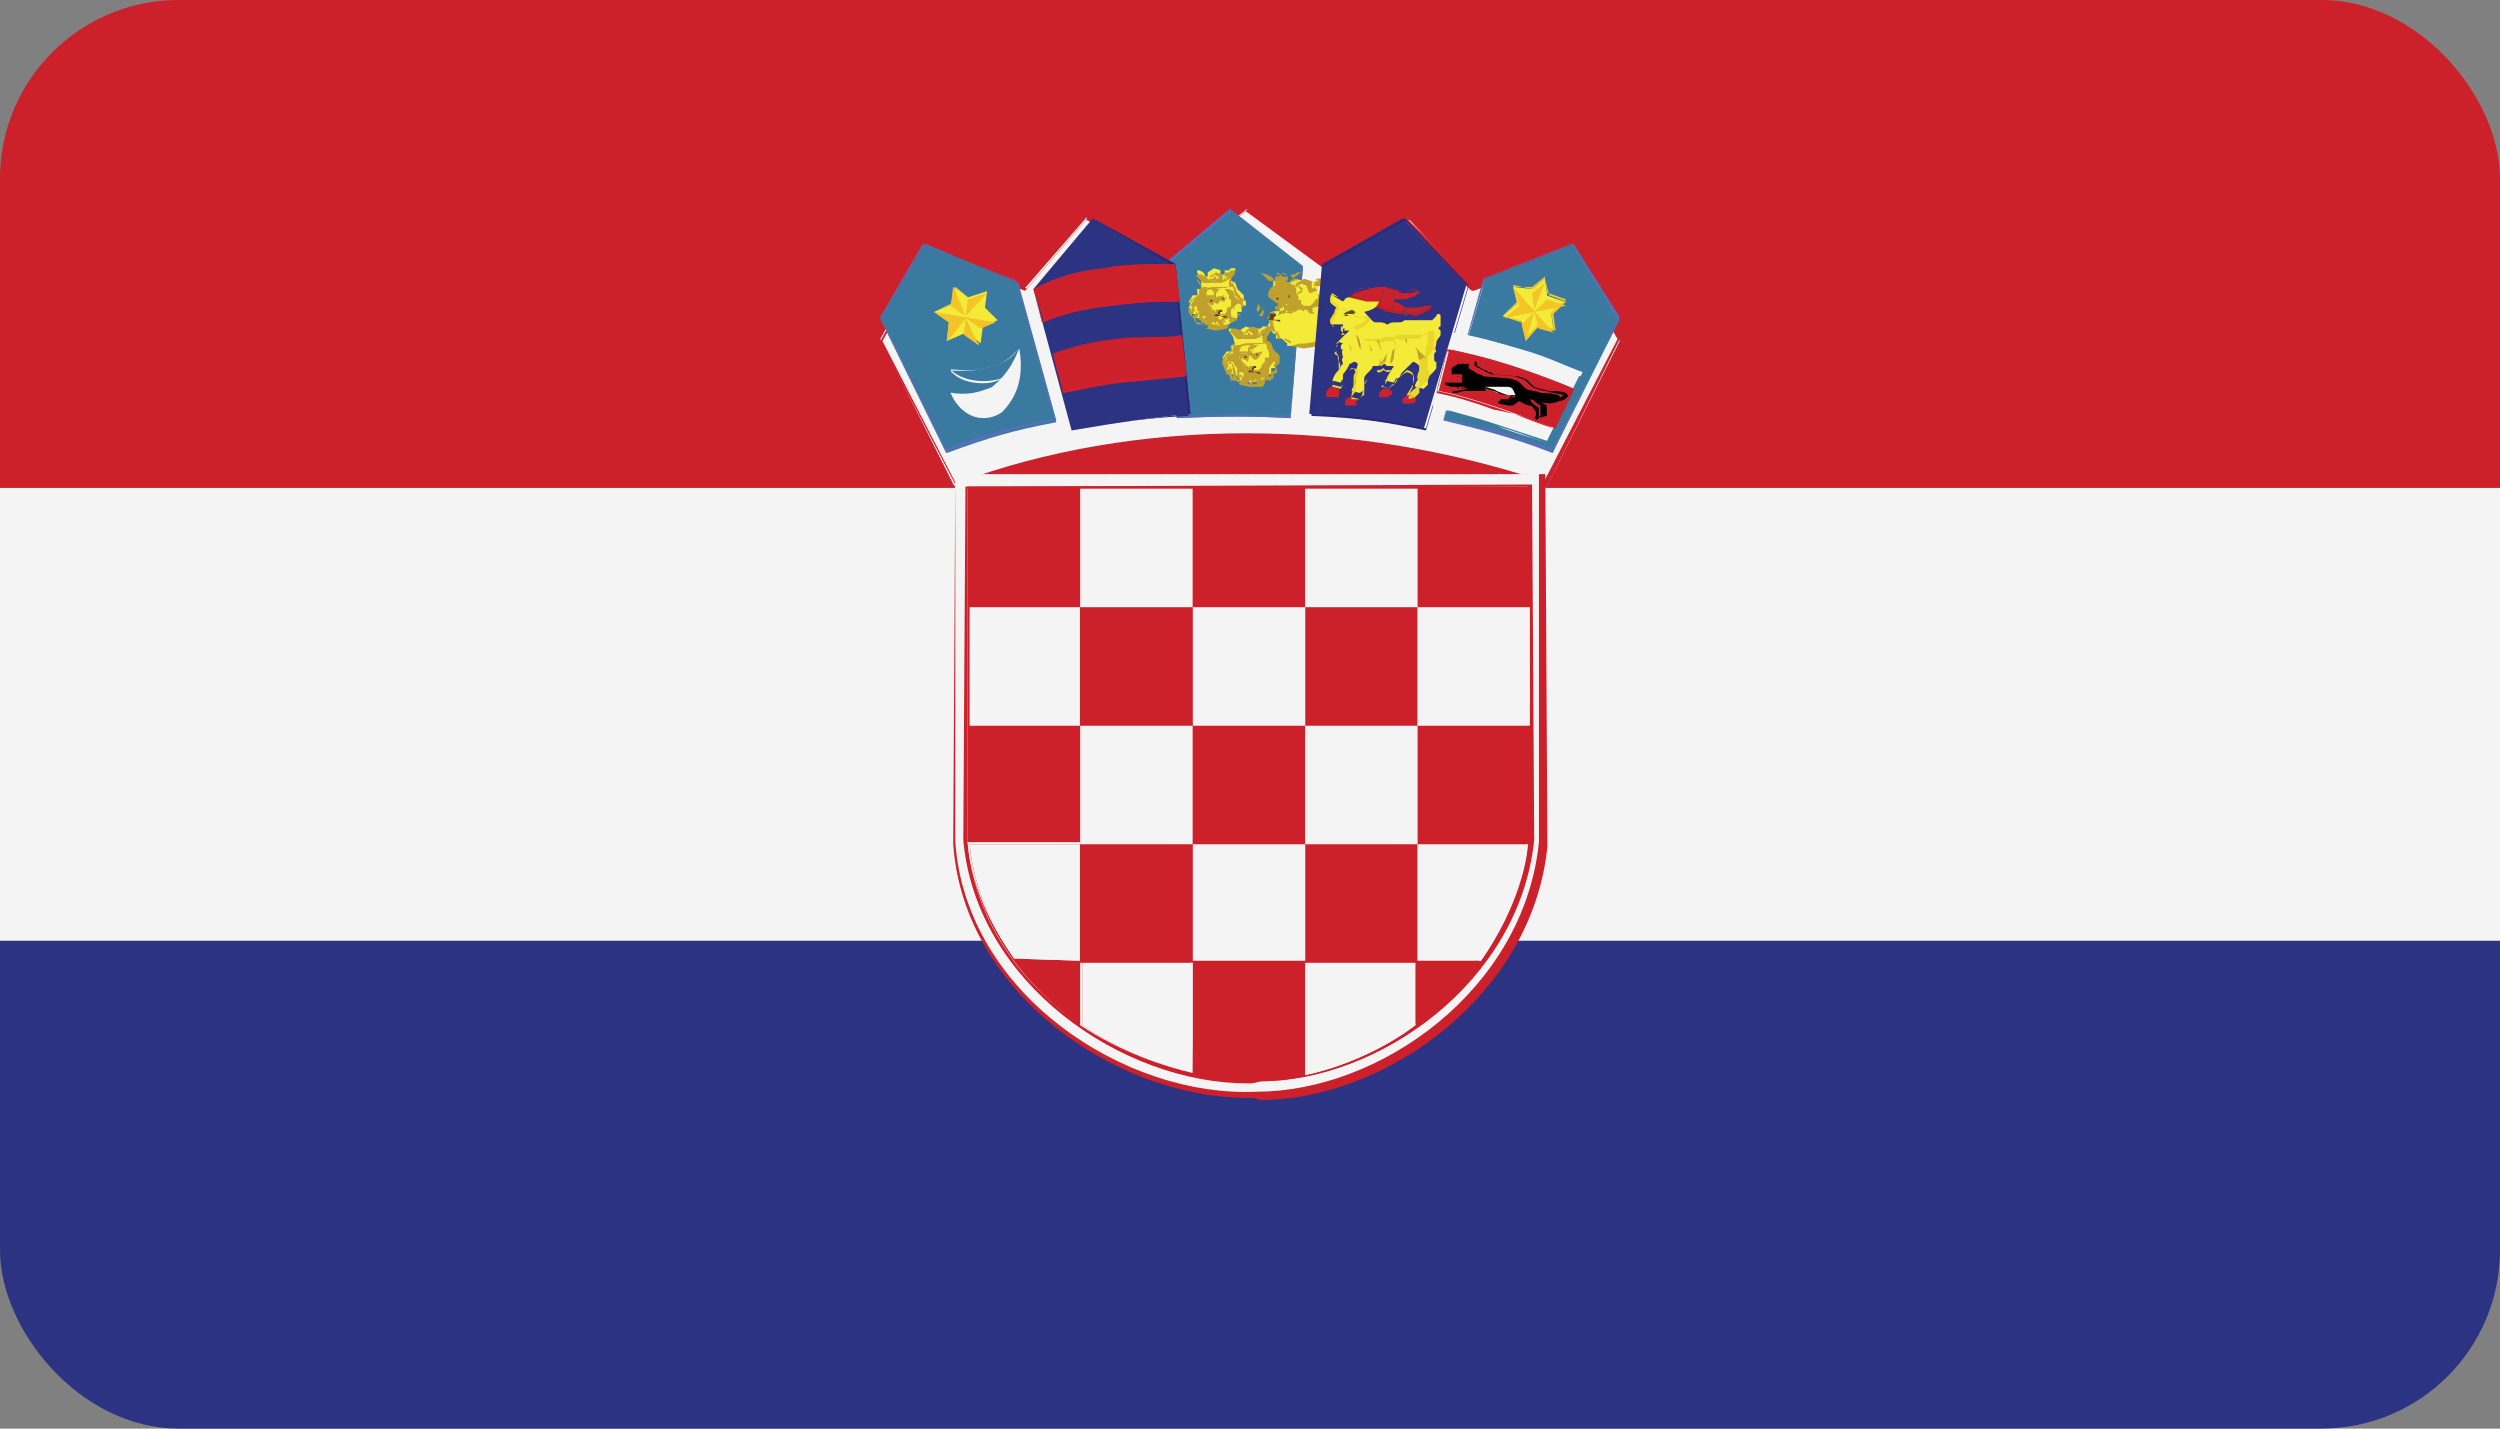 <svg width="56" height="32" viewBox="0 0 56 32" fill="none" xmlns="http://www.w3.org/2000/svg">
<rect x="0" y="0" width="56" height="32" fill="#808080" stroke="none"/>
<g clip-path="url(#clip0_270_25283)">
<path fill-rule="evenodd" clip-rule="evenodd" d="M0 21.854H56V10.927H0V21.854Z" fill="#F4F4F4"/>
<path fill-rule="evenodd" clip-rule="evenodd" d="M0 32H56V21.073H0V32Z" fill="#2C3382"/>
<path fill-rule="evenodd" clip-rule="evenodd" d="M0 10.927H56V0H0V10.927Z" fill="#CC202B"/>
<path fill-rule="evenodd" clip-rule="evenodd" d="M21.37 10.879C23.41 10.164 25.693 9.783 27.928 9.783C30.162 9.783 32.396 10.117 34.631 10.927L36.282 7.638L35.116 5.636L33.028 6.494L31.571 4.921L29.676 6.018L27.928 4.683L26.276 5.97L24.333 4.874L22.925 6.494L20.836 5.589L19.719 7.591L21.37 10.879Z" fill="#F4F4F4"/>
<path fill-rule="evenodd" clip-rule="evenodd" d="M20.833 5.716L19.767 7.641L21.414 10.833C23.399 10.082 25.676 9.706 27.904 9.706C30.228 9.706 32.456 10.082 34.587 10.786L36.234 7.594L35.071 5.669C33.037 6.514 33.037 6.514 32.989 6.514C32.94 6.514 32.94 6.514 31.488 4.965L29.695 6.045L27.904 4.73L26.305 5.998L24.32 4.918L22.964 6.514L20.833 5.716ZM34.636 10.927C32.505 10.176 30.277 9.8 27.952 9.8C25.676 9.8 23.448 10.176 21.414 10.88L19.719 7.641L20.833 5.622L23.012 6.467L24.368 4.871L26.354 5.951L27.952 4.683L29.744 5.998L31.536 4.918C32.166 5.528 32.989 6.42 33.037 6.467C33.037 6.42 34.539 5.857 35.071 5.622L36.282 7.594L34.636 10.927Z" fill="#CC202B"/>
<path fill-rule="evenodd" clip-rule="evenodd" d="M32.336 9.412L33.275 6.244L35.247 5.463L36.28 7.162L34.777 10.146C33.932 9.779 33.463 9.641 32.336 9.412Z" fill="#3A7AA1"/>
<path fill-rule="evenodd" clip-rule="evenodd" d="M35.247 5.463L33.275 6.236L32.336 9.373C33.463 9.601 33.932 9.737 34.777 10.055L36.28 7.1L35.247 5.463ZM34.777 10.146C33.932 9.828 33.463 9.692 32.336 9.419L33.228 6.236L35.2 5.463L36.233 7.146L34.777 10.146Z" fill="#5471B7"/>
<path fill-rule="evenodd" clip-rule="evenodd" d="M26.356 9.366L26.031 5.96L27.562 4.683L29.186 5.96L28.908 9.366C28.073 9.319 27.423 9.319 26.356 9.366Z" fill="#3A7AA1"/>
<path fill-rule="evenodd" clip-rule="evenodd" d="M27.586 4.73L26.077 5.994L26.397 9.366C27.403 9.319 28.043 9.319 28.912 9.366L29.186 5.994L27.586 4.73ZM28.912 9.319C28.043 9.272 27.403 9.272 26.351 9.319L26.031 5.947L27.54 4.683L29.14 5.947L28.912 9.319Z" fill="#5471B7"/>
<path fill-rule="evenodd" clip-rule="evenodd" d="M21.21 10.146L19.719 7.116L20.729 5.463L22.797 6.336L23.662 9.458C22.701 9.641 22.22 9.779 21.21 10.146Z" fill="#3A7AA1"/>
<path fill-rule="evenodd" clip-rule="evenodd" d="M20.669 5.463L19.719 7.1L21.192 10.055C22.142 9.692 22.665 9.555 23.615 9.373L22.76 6.282L20.669 5.463ZM21.192 10.146L19.719 7.146L20.716 5.463L22.807 6.327L23.662 9.419C22.665 9.601 22.142 9.783 21.192 10.146Z" fill="#5471B7"/>
<path fill-rule="evenodd" clip-rule="evenodd" d="M21.289 8.796C21.675 8.858 21.907 8.796 22.216 8.672C22.603 8.362 22.719 8.053 22.834 7.805C22.912 8.3 22.873 8.796 22.448 9.23C22.1 9.478 21.559 9.416 21.289 8.796Z" fill="#F4F4F4"/>
<path fill-rule="evenodd" clip-rule="evenodd" d="M22.016 8.585C21.71 8.585 21.442 8.492 21.289 8.304C21.404 8.304 21.519 8.304 21.595 8.304C21.825 8.304 22.016 8.273 22.245 8.211C22.59 8.086 22.704 7.93 22.819 7.805C22.704 7.961 22.59 8.086 22.245 8.211C21.939 8.304 21.672 8.304 21.289 8.273C21.519 8.523 22.054 8.616 22.475 8.46C22.819 8.304 22.896 8.117 22.858 7.93C22.896 8.117 22.819 8.304 22.475 8.46C22.322 8.554 22.169 8.585 22.016 8.585Z" fill="#F4F4F4"/>
<path fill-rule="evenodd" clip-rule="evenodd" d="M28.769 6.802H28.643V6.969H28.517L28.391 7.136L28.454 7.192L28.391 7.303L28.454 7.359L28.517 7.471H28.58V7.582H28.706L28.832 7.694V7.749H29.022L29.148 7.805L29.526 7.749L29.59 7.694V7.582H29.779V7.415H29.905V7.248H29.968V7.136L29.905 7.08V6.969L29.716 6.802L29.653 6.634L29.526 6.579V6.467L29.653 6.3V6.244H29.526L29.463 6.3H29.337V6.356V6.411H29.211V6.3L29.022 6.244L28.832 6.356V6.467H28.769L28.706 6.356L28.58 6.3H28.517V6.411L28.643 6.579L28.769 6.802Z" fill="#F4EB38"/>
<path fill-rule="evenodd" clip-rule="evenodd" d="M29.092 7.697H29.209L29.559 7.644V7.59V7.536L29.793 7.482V7.375H29.91L29.851 7.213H29.968L29.851 7.105V6.998L29.734 6.89L29.676 6.675C29.559 6.675 29.559 6.675 29.559 6.621V6.513L29.676 6.352H29.617L29.559 6.406H29.442C29.501 6.513 29.501 6.513 29.501 6.513L29.325 6.567L29.267 6.406L29.15 6.352C29.15 6.352 29.033 6.406 29.033 6.459V6.567H28.916L28.8 6.459L28.683 6.406L28.624 6.459L28.741 6.621V6.729L28.624 6.782V6.944L28.449 6.998L28.391 7.159C28.449 7.213 28.449 7.213 28.449 7.267C28.449 7.267 28.449 7.267 28.449 7.321L28.508 7.428H28.566L28.624 7.59H28.741L28.916 7.697V7.751L29.092 7.697ZM29.209 7.805L28.916 7.751V7.644L28.8 7.59H28.683L28.624 7.428H28.566L28.508 7.213L28.566 7.159H28.508L28.566 6.944L28.741 6.89L28.683 6.729L28.8 6.675V6.621L28.683 6.459V6.352V6.298H28.8L28.916 6.352L29.033 6.459V6.352C29.033 6.352 29.033 6.352 29.209 6.244L29.384 6.298V6.459H29.442V6.406C29.442 6.298 29.442 6.298 29.559 6.298L29.617 6.244H29.734V6.352L29.617 6.513V6.621H29.676L29.734 6.836L29.851 6.944L29.968 7.213L29.851 7.267L29.91 7.375L29.793 7.428V7.536L29.559 7.59L29.617 7.644L29.559 7.751L29.209 7.805Z" fill="#C0A12E"/>
<path fill-rule="evenodd" clip-rule="evenodd" d="M28.391 6.591H28.58V6.678L28.643 6.721V6.895H28.706V6.808H28.832V6.981H29.022L29.085 6.938H29.148L29.211 6.981V6.938H29.274L29.337 7.025H29.463L29.4 6.981V6.895L29.59 6.851L29.653 6.938H29.716L29.653 6.851V6.678L29.779 6.548H29.968V6.504L29.779 6.418L29.716 6.287L29.59 6.244H29.463L29.59 6.331V6.418H29.653V6.591H29.526V6.678L29.463 6.721L29.4 6.808L29.337 6.851H29.211L29.148 6.808V6.721H29.085V6.634L29.022 6.591V6.548L28.959 6.504V6.461H28.895V6.331H28.959L28.769 6.374V6.331V6.287L28.832 6.244H28.706L28.58 6.287V6.418L28.454 6.461L28.391 6.591Z" fill="#C0A12E"/>
<path fill-rule="evenodd" clip-rule="evenodd" d="M29.015 6.281L28.949 6.318L29.015 6.393L29.048 6.653L29.081 6.579L29.179 6.541L29.081 6.43L29.048 6.281H29.015ZM28.982 6.653V6.727L28.949 6.802C28.949 6.876 28.916 6.876 28.916 6.876L29.015 6.802L29.048 6.839V6.69L29.081 6.653C29.015 6.653 28.982 6.653 28.982 6.653ZM28.916 7.025C28.851 6.95 28.851 6.95 28.851 6.95H28.818V6.913C28.851 6.913 28.851 6.913 28.884 6.913C28.916 6.95 28.916 6.987 28.916 7.025L28.982 6.987H28.949L28.916 6.876L28.884 6.913H28.785C28.719 6.839 28.719 6.839 28.719 6.839V6.764C28.686 6.764 28.686 6.764 28.686 6.69L28.654 6.653V6.616H28.621V6.579C28.588 6.579 28.588 6.579 28.588 6.467V6.43H28.654L28.686 6.467H28.621V6.541L28.686 6.616V6.653H28.719L28.752 6.727C28.785 6.727 28.785 6.802 28.785 6.802L28.818 6.839H28.884C28.916 6.802 28.916 6.802 28.916 6.802V6.727L28.949 6.69V6.616C28.949 6.579 28.949 6.579 29.015 6.579L28.982 6.356L28.916 6.281L28.982 6.244H29.048L29.081 6.393L29.179 6.467V6.504L29.081 6.541L29.015 6.616V6.764L29.048 6.839L29.015 6.876L28.982 6.802L28.916 6.876L28.982 6.95L28.916 7.025ZM28.654 7.025V6.839L28.621 6.876V6.913V6.95L28.555 6.913L28.522 6.727L28.489 6.616L28.424 6.653L28.391 6.616L28.456 6.504L28.522 6.467C28.522 6.467 28.522 6.393 28.522 6.356C28.555 6.318 28.588 6.318 28.588 6.318C28.621 6.318 28.654 6.318 28.654 6.318L28.588 6.43L28.555 6.393L28.588 6.356H28.555C28.555 6.356 28.522 6.356 28.522 6.393C28.522 6.393 28.522 6.43 28.522 6.504L28.424 6.541L28.391 6.616H28.489L28.522 6.727L28.555 6.913V6.876L28.654 6.839L28.686 6.987H28.785V7.025H28.654Z" fill="#C0A12E"/>
<path fill-rule="evenodd" clip-rule="evenodd" d="M28.391 7.164L28.438 7.118V7.024H28.391H28.438H28.533H28.581C28.581 7.071 28.581 7.071 28.581 7.071L28.533 7.118V7.164H28.676V7.211L28.533 7.164H28.391Z" fill="#613F22"/>
<path fill-rule="evenodd" clip-rule="evenodd" d="M28.617 7.08L28.665 6.987L28.76 6.94V6.894H28.807H28.855L28.807 6.94V6.987C28.95 6.987 28.95 6.987 28.95 6.987C28.95 7.033 28.902 7.033 28.76 6.987L28.617 7.08Z" fill="#C0A12E"/>
<path fill-rule="evenodd" clip-rule="evenodd" d="M29.04 6.568L28.945 6.614L28.898 6.708H28.85L28.755 6.614H28.66L28.612 6.754H28.565L28.47 6.661L28.422 6.614H28.66V6.521C28.66 6.521 28.612 6.521 28.612 6.475H28.755L28.707 6.521V6.614H28.945L29.04 6.568Z" fill="#C0A12E"/>
<path fill-rule="evenodd" clip-rule="evenodd" d="M28.755 6.614H28.47L28.612 6.754C28.612 6.754 28.612 6.707 28.66 6.614H28.755ZM28.612 6.8L28.422 6.661V6.567H28.707L28.66 6.474H28.707C28.707 6.474 28.707 6.474 28.66 6.474C28.66 6.428 28.66 6.428 28.755 6.428H28.85L28.707 6.521V6.614L28.993 6.567L28.85 6.754H28.802L28.707 6.661H28.66C28.707 6.661 28.66 6.754 28.612 6.8Z" fill="#C0A12E"/>
<path fill-rule="evenodd" clip-rule="evenodd" d="M28.614 6.661C28.661 6.708 28.661 6.708 28.614 6.708C28.566 6.708 28.566 6.708 28.614 6.661C28.566 6.661 28.566 6.661 28.614 6.661Z" fill="#613F22"/>
<path fill-rule="evenodd" clip-rule="evenodd" d="M28.859 6.614C28.907 6.614 28.907 6.662 28.859 6.614C28.907 6.662 28.907 6.662 28.859 6.662C28.859 6.709 28.859 6.662 28.859 6.614C28.859 6.662 28.859 6.614 28.859 6.614Z" fill="#613F22"/>
<path fill-rule="evenodd" clip-rule="evenodd" d="M28.477 6.475V6.428C28.572 6.381 28.619 6.381 28.762 6.381C28.857 6.381 28.952 6.381 29.047 6.381C28.952 6.428 28.857 6.381 28.762 6.428C28.619 6.428 28.572 6.428 28.477 6.475Z" fill="#C0A12E"/>
<path fill-rule="evenodd" clip-rule="evenodd" d="M28.471 6.289H28.423L28.328 6.148H28.376L28.423 6.195L28.471 6.289Z" fill="#C0A12E"/>
<path fill-rule="evenodd" clip-rule="evenodd" d="M28.567 6.288H28.424L28.234 6.102L28.472 6.195L28.567 6.288Z" fill="#C0A12E"/>
<path fill-rule="evenodd" clip-rule="evenodd" d="M28.954 6.242L29.144 6.102H29.049L29.001 6.148H28.906L28.954 6.242Z" fill="#C0A12E"/>
<path fill-rule="evenodd" clip-rule="evenodd" d="M28.848 6.242H28.562V6.195H28.658V6.148H28.705V6.195L28.848 6.242Z" fill="#C0A12E"/>
<path fill-rule="evenodd" clip-rule="evenodd" d="M28.562 6.289V6.242L28.658 6.195L28.61 6.242H28.705V6.195H28.848V6.242V6.289H28.562Z" fill="#C0A12E"/>
<path fill-rule="evenodd" clip-rule="evenodd" d="M28.846 6.149H28.751L28.703 6.102L28.846 6.149Z" fill="#C0A12E"/>
<path fill-rule="evenodd" clip-rule="evenodd" d="M28.656 6.102V6.148H28.562L28.656 6.102Z" fill="#C0A12E"/>
<path fill-rule="evenodd" clip-rule="evenodd" d="M28.188 6.987L28.235 6.894L28.188 6.8L28.141 6.941L28.188 6.987Z" fill="#C0A12E"/>
<path fill-rule="evenodd" clip-rule="evenodd" d="M28.281 7.081L28.328 6.94L28.234 7.034L28.281 7.081Z" fill="#C0A12E"/>
<path fill-rule="evenodd" clip-rule="evenodd" d="M28.289 7.08H28.195L28.289 6.94L28.242 7.034L28.289 7.08L28.242 7.034L28.289 6.894V7.08Z" fill="#C0A12E"/>
<path fill-rule="evenodd" clip-rule="evenodd" d="M26.91 6.475H26.815V6.614H26.72L26.625 6.754L26.672 6.801L26.625 6.894L26.672 6.94L26.72 7.034H26.815V7.127H26.91L27.005 7.22V7.266H27.148L27.243 7.313L27.528 7.266L27.576 7.22V7.127H27.718V6.987H27.814V6.847H27.909V6.754L27.861 6.707V6.614L27.718 6.475L27.671 6.335L27.576 6.288V6.195L27.671 6.055V6.009H27.576L27.528 6.055H27.433V6.102V6.149H27.338V6.055L27.195 6.009L27.053 6.102V6.195H27.005L26.958 6.102L26.863 6.055H26.815V6.102L26.91 6.242V6.475Z" fill="#F4EB38"/>
<path fill-rule="evenodd" clip-rule="evenodd" d="M27.148 7.313H27.243L27.528 7.267V7.22V7.174L27.718 7.127V7.034H27.814L27.766 6.894H27.861L27.766 6.801V6.708L27.671 6.615L27.623 6.428C27.528 6.428 27.528 6.428 27.528 6.382V6.289L27.623 6.149H27.576L27.528 6.195H27.433C27.481 6.289 27.481 6.289 27.481 6.289L27.338 6.335L27.291 6.195L27.195 6.149C27.195 6.149 27.1 6.195 27.1 6.242V6.335H27.005L26.91 6.242L26.815 6.195V6.242L26.91 6.382V6.475L26.815 6.521V6.661L26.672 6.708L26.625 6.848C26.672 6.894 26.672 6.894 26.625 6.941C26.625 6.941 26.625 6.941 26.625 6.987L26.672 7.08H26.72L26.768 7.22H26.863L27.005 7.313V7.36L27.148 7.313ZM27.243 7.406L27.005 7.36V7.313L26.91 7.267H26.815L26.768 7.127H26.72L26.672 6.941V6.894L26.625 6.848L26.72 6.708L26.863 6.661L26.815 6.521L26.91 6.475V6.428L26.815 6.289V6.195V6.149H26.91L27.005 6.195L27.1 6.289V6.195C27.1 6.195 27.1 6.195 27.243 6.102L27.386 6.149V6.289L27.433 6.242V6.195C27.433 6.102 27.433 6.102 27.528 6.102L27.576 6.056H27.671V6.102L27.576 6.242V6.335H27.623L27.671 6.521L27.766 6.615L27.861 6.848L27.766 6.894L27.814 7.034L27.718 7.08V7.174L27.528 7.22V7.267L27.481 7.36L27.243 7.406Z" fill="#C0A12E"/>
<path fill-rule="evenodd" clip-rule="evenodd" d="M26.672 6.847H26.814V6.94L26.862 6.987V7.173H26.91V7.08H27.005V7.266H27.1L27.147 7.22H27.195L27.242 7.266V7.22C27.242 7.22 27.29 7.173 27.29 7.22C27.29 7.266 27.337 7.313 27.337 7.313H27.433L27.385 7.266V7.173L27.528 7.126L27.575 7.22H27.623L27.575 7.126V6.94L27.67 6.8H27.813V6.754L27.67 6.661L27.623 6.521L27.528 6.474H27.433L27.528 6.614V6.707H27.575V6.894H27.48V6.987L27.433 7.033L27.385 7.126L27.337 7.173H27.242L27.195 7.126V7.033H27.147V6.94L27.1 6.894V6.847L27.052 6.8V6.754H27.005V6.614H27.052L27.005 6.567V6.521V6.474L27.052 6.428H26.957L26.862 6.474V6.614L26.767 6.661L26.672 6.847Z" fill="#C0A12E"/>
<path fill-rule="evenodd" clip-rule="evenodd" d="M27.575 6.428L27.48 6.474L27.575 6.567L27.623 6.847L27.67 6.754H27.813L27.67 6.614L27.623 6.428H27.575ZM27.433 7.359C27.337 7.266 27.337 7.266 27.337 7.266H27.29V7.22C27.337 7.173 27.337 7.173 27.385 7.173L27.433 7.359L27.528 7.313H27.48L27.433 7.173L27.575 7.08L27.623 7.126V6.94L27.67 6.894C27.623 6.894 27.623 6.894 27.575 6.894V6.987L27.528 7.08C27.48 7.173 27.48 7.173 27.48 7.173L27.433 7.22H27.29C27.195 7.173 27.195 7.173 27.195 7.126V7.033C27.147 7.033 27.147 7.033 27.147 6.94L27.1 6.894V6.847H27.052V6.8C27.005 6.8 27.005 6.8 27.005 6.661H27.1L27.147 6.707H27.052V6.8L27.147 6.894V6.94H27.195L27.242 7.033C27.29 7.033 27.29 7.126 27.29 7.126L27.337 7.173H27.433C27.48 7.126 27.48 7.126 27.48 7.126V7.033L27.528 6.987V6.894C27.528 6.847 27.528 6.894 27.623 6.847L27.575 6.567L27.48 6.474L27.575 6.428H27.67L27.718 6.614L27.86 6.707V6.754L27.718 6.8L27.623 6.894V7.08C27.623 7.08 27.67 7.126 27.67 7.173L27.623 7.22L27.528 7.126L27.433 7.22L27.528 7.313L27.433 7.359ZM27.052 7.359V7.126L27.005 7.173V7.22V7.266L26.91 7.22L26.862 6.987L26.814 6.847L26.719 6.894L26.672 6.847L26.767 6.707L26.862 6.661C26.862 6.661 26.862 6.567 26.862 6.521C26.91 6.474 26.957 6.474 26.957 6.474C27.005 6.474 27.052 6.474 27.052 6.474L27.005 6.614L26.957 6.567L27.005 6.474H26.957C26.957 6.474 26.91 6.474 26.91 6.521C26.91 6.521 26.91 6.567 26.91 6.661L26.767 6.707L26.719 6.8H26.862L26.91 6.94L26.957 7.173V7.126L27.1 7.08L27.147 7.266H27.29V7.313L27.052 7.359Z" fill="#C0A12E"/>
<path fill-rule="evenodd" clip-rule="evenodd" d="M27.188 7.08L27.235 7.033V6.94H27.188H27.235H27.33H27.378C27.378 6.987 27.378 6.987 27.378 6.987H27.33V7.08H27.473V7.126L27.33 7.08H27.188Z" fill="#613F22"/>
<path fill-rule="evenodd" clip-rule="evenodd" d="M27.141 7.126L27.188 7.033L27.236 6.987V6.94H27.283H27.331L27.283 6.987V7.033C27.426 7.033 27.426 7.033 27.426 7.033C27.426 7.08 27.426 7.08 27.236 7.033L27.141 7.126Z" fill="#C0A12E"/>
<path fill-rule="evenodd" clip-rule="evenodd" d="M27.571 6.614L27.476 6.661L27.428 6.754H27.381L27.286 6.661H27.191L27.143 6.8H27.096L27.001 6.707L26.953 6.661H27.191V6.521H27.143H27.286L27.238 6.568V6.661H27.476L27.571 6.614Z" fill="#C0A12E"/>
<path fill-rule="evenodd" clip-rule="evenodd" d="M27.286 6.661H27.001L27.143 6.801C27.143 6.801 27.143 6.754 27.191 6.661H27.286ZM27.143 6.847L26.953 6.708V6.614H27.238L27.191 6.521C27.191 6.521 27.191 6.521 27.143 6.521C27.143 6.475 27.143 6.475 27.238 6.475H27.333L27.191 6.568V6.661L27.428 6.614L27.286 6.801H27.238L27.143 6.708H27.096C27.238 6.708 27.191 6.847 27.143 6.847Z" fill="#C0A12E"/>
<path fill-rule="evenodd" clip-rule="evenodd" d="M27.137 6.708C27.184 6.755 27.184 6.755 27.137 6.755C27.09 6.755 27.09 6.755 27.137 6.708C27.09 6.708 27.09 6.708 27.137 6.708Z" fill="#613F22"/>
<path fill-rule="evenodd" clip-rule="evenodd" d="M27.383 6.661C27.43 6.661 27.43 6.708 27.383 6.661C27.43 6.708 27.43 6.708 27.383 6.708C27.383 6.755 27.383 6.708 27.383 6.661C27.383 6.708 27.383 6.661 27.383 6.661Z" fill="#613F22"/>
<path fill-rule="evenodd" clip-rule="evenodd" d="M27 6.521V6.475C27.095 6.428 27.143 6.428 27.238 6.428C27.333 6.428 27.428 6.428 27.523 6.428C27.428 6.475 27.333 6.428 27.238 6.475C27.143 6.475 27.095 6.475 27 6.521Z" fill="#C0A12E"/>
<path fill-rule="evenodd" clip-rule="evenodd" d="M27.002 6.336H26.954L26.859 6.195H26.907L26.954 6.242L27.002 6.336Z" fill="#C0A12E"/>
<path fill-rule="evenodd" clip-rule="evenodd" d="M27.098 6.335H26.956L26.766 6.148L27.003 6.242L27.098 6.335Z" fill="#C0A12E"/>
<path fill-rule="evenodd" clip-rule="evenodd" d="M27.477 6.289L27.667 6.148H27.572L27.524 6.195H27.477V6.289Z" fill="#C0A12E"/>
<path fill-rule="evenodd" clip-rule="evenodd" d="M27.379 6.289H27.094V6.242H27.189V6.195H27.236V6.242L27.379 6.289Z" fill="#C0A12E"/>
<path fill-rule="evenodd" clip-rule="evenodd" d="M27.094 6.335V6.288L27.189 6.242L27.141 6.288H27.236V6.242H27.379V6.288V6.335H27.094Z" fill="#C0A12E"/>
<path fill-rule="evenodd" clip-rule="evenodd" d="M27.383 6.195H27.289V6.148L27.383 6.195Z" fill="#C0A12E"/>
<path fill-rule="evenodd" clip-rule="evenodd" d="M27.187 6.148V6.195H27.094L27.187 6.148Z" fill="#C0A12E"/>
<path fill-rule="evenodd" clip-rule="evenodd" d="M26.719 7.034L26.766 6.941L26.719 6.847L26.672 6.987L26.719 7.034Z" fill="#C0A12E"/>
<path fill-rule="evenodd" clip-rule="evenodd" d="M26.814 7.128L26.861 6.987L26.719 7.081L26.814 7.128Z" fill="#C0A12E"/>
<path fill-rule="evenodd" clip-rule="evenodd" d="M26.813 7.127H26.719L26.813 6.987L26.766 7.08L26.813 7.127L26.766 7.08L26.813 6.94V7.127Z" fill="#C0A12E"/>
<path fill-rule="evenodd" clip-rule="evenodd" d="M29.328 9.27L29.613 5.916L31.42 4.891L32.846 6.382L31.895 9.596C31.04 9.456 30.517 9.363 29.328 9.27Z" fill="#2C3382"/>
<path fill-rule="evenodd" clip-rule="evenodd" d="M31.467 4.891L29.66 5.916L29.375 9.27C30.516 9.316 31.039 9.409 31.942 9.596L32.893 6.382L31.467 4.891ZM31.942 9.642C31.039 9.456 30.516 9.363 29.375 9.316L29.66 5.962L31.467 4.938L32.893 6.428L31.942 9.642Z" fill="#2A2875"/>
<path fill-rule="evenodd" clip-rule="evenodd" d="M27.668 7.732H27.573V7.872H27.478L27.383 8.012L27.43 8.058L27.383 8.151L27.43 8.198L27.478 8.291H27.573V8.384H27.668L27.763 8.477V8.524H27.906L28.001 8.571L28.286 8.524L28.334 8.477V8.384H28.476V8.245H28.571V8.105H28.619V8.058L28.571 8.012V7.919L28.429 7.779L28.381 7.639L28.286 7.592V7.499L28.381 7.36V7.313H28.286L28.238 7.36H28.143V7.406V7.453H28.048V7.36L27.906 7.313L27.763 7.406V7.499H27.716L27.668 7.406L27.573 7.36H27.525V7.406L27.62 7.546L27.668 7.732Z" fill="#F4EB38"/>
<path fill-rule="evenodd" clip-rule="evenodd" d="M27.906 8.571L28.001 8.617L28.286 8.571V8.524V8.477L28.476 8.431V8.338L28.571 8.291L28.524 8.151H28.619L28.524 8.058V7.965L28.429 7.872L28.381 7.686C28.286 7.686 28.286 7.686 28.286 7.639V7.546L28.381 7.406H28.334L28.286 7.453H28.191C28.238 7.546 28.238 7.546 28.238 7.546L28.096 7.592L28.048 7.453L27.953 7.406C27.953 7.406 27.858 7.453 27.858 7.499V7.592H27.763L27.668 7.499L27.573 7.453V7.499L27.668 7.639V7.732L27.573 7.779V7.919L27.478 7.965L27.43 8.105C27.478 8.151 27.478 8.151 27.478 8.198C27.478 8.198 27.478 8.198 27.478 8.245L27.525 8.338H27.573L27.62 8.477H27.716L27.858 8.571V8.617L27.906 8.571ZM28.001 8.664L27.763 8.617V8.571L27.668 8.524H27.573L27.525 8.384H27.478L27.383 8.151V8.058L27.478 7.919L27.62 7.872L27.573 7.732L27.668 7.686V7.639L27.573 7.499V7.406V7.36H27.668L27.811 7.406L27.906 7.499V7.406C27.906 7.406 27.906 7.406 28.048 7.313L28.191 7.36V7.499H28.238V7.453C28.238 7.406 28.238 7.406 28.334 7.36L28.381 7.313H28.476V7.406L28.381 7.546V7.639H28.429L28.476 7.825L28.571 7.919L28.666 8.151L28.571 8.198L28.619 8.338L28.524 8.384V8.477L28.334 8.524V8.571L28.286 8.664H28.001Z" fill="#C0A12E"/>
<path fill-rule="evenodd" clip-rule="evenodd" d="M27.477 8.104H27.619L27.667 8.198L27.714 8.244V8.431H27.762V8.337H27.857V8.524V8.57H27.952L28 8.524H28.047L28.095 8.57V8.524C28.095 8.524 28.142 8.477 28.142 8.524L28.19 8.617H28.285L28.237 8.57V8.477L28.38 8.431L28.427 8.524H28.475L28.427 8.431V8.244L28.522 8.104H28.665V7.965L28.522 7.825L28.475 7.685L28.38 7.639H28.285L28.38 7.732V7.825H28.427V8.011H28.332V8.104L28.285 8.151L28.237 8.244L28.19 8.291H28.095L27.952 8.431V8.337H27.904V8.244L27.857 8.198V8.151L27.809 8.104V8.058H27.762V7.918H27.809L27.762 7.872V7.825V7.778L27.809 7.732H27.714L27.619 7.778V7.918L27.477 7.965V8.104Z" fill="#C0A12E"/>
<path fill-rule="evenodd" clip-rule="evenodd" d="M28.333 7.686L28.238 7.732L28.333 7.825L28.381 8.105L28.428 8.058H28.571L28.428 7.918L28.381 7.732L28.333 7.686ZM28.19 8.617C28.095 8.524 28.095 8.524 28.095 8.524L28.048 8.617L27.953 8.571H27.905L27.953 8.524V8.571L28 8.617V8.571C28.048 8.524 28.048 8.524 28.095 8.524C28.19 8.524 28.238 8.571 28.19 8.617L28.285 8.571H28.238L28.19 8.431L28.333 8.338L28.381 8.384V8.198L28.428 8.151C28.381 8.151 28.381 8.151 28.333 8.151V8.245L28.285 8.291C28.238 8.384 28.238 8.384 28.238 8.384L28.19 8.431H28.048C27.953 8.431 27.953 8.431 27.953 8.431V8.338C27.905 8.338 27.905 8.338 27.905 8.245L27.858 8.198V8.151H27.81V8.105C27.762 8.105 27.762 8.105 27.762 7.965H27.858L27.905 8.012H27.81V8.105C27.858 8.105 27.858 8.105 27.858 8.151H27.905V8.198H27.953L28 8.291C28.048 8.291 28.048 8.384 28.048 8.384L28.095 8.431H28.19C28.238 8.384 28.238 8.384 28.238 8.384V8.291L28.285 8.245V8.151C28.285 8.151 28.285 8.151 28.381 8.105L28.333 7.825L28.238 7.732L28.333 7.686H28.428L28.476 7.872L28.618 7.965V8.012L28.476 8.058L28.381 8.151V8.338C28.381 8.338 28.428 8.384 28.428 8.431L28.381 8.477L28.333 8.384L28.238 8.477L28.333 8.571L28.19 8.617ZM27.81 8.617V8.384L27.715 8.431V8.477V8.524L27.62 8.477V8.245L27.572 8.105L27.477 8.151L27.43 8.105L27.525 7.965L27.62 7.918C27.62 7.918 27.62 7.825 27.62 7.779C27.667 7.732 27.715 7.732 27.715 7.732C27.762 7.732 27.81 7.732 27.81 7.732L27.762 7.872L27.715 7.825L27.762 7.779H27.715C27.715 7.779 27.667 7.779 27.667 7.825C27.667 7.825 27.667 7.872 27.667 7.965L27.525 8.012L27.477 8.151H27.62L27.667 8.291L27.715 8.524V8.477L27.858 8.431L27.905 8.617H28.048V8.664L27.81 8.617Z" fill="#C0A12E"/>
<path fill-rule="evenodd" clip-rule="evenodd" d="M27.945 8.338L27.993 8.291V8.198H27.945H27.993H28.088H28.136C28.136 8.245 28.136 8.245 28.136 8.245H28.088V8.338H28.23V8.385L28.088 8.338H27.945Z" fill="#613F22"/>
<path fill-rule="evenodd" clip-rule="evenodd" d="M27.898 8.385L27.946 8.291L27.994 8.245V8.198H28.041H28.089L28.041 8.245V8.291C28.184 8.291 28.184 8.291 28.184 8.291C28.184 8.338 28.136 8.338 27.994 8.291L27.898 8.385Z" fill="#C0A12E"/>
<path fill-rule="evenodd" clip-rule="evenodd" d="M28.337 7.872L28.242 7.919L28.194 8.012H28.147L28.052 7.919H27.956L27.909 8.058H27.861L27.766 7.965L27.719 7.919H27.956V7.779H27.909H28.052L28.004 7.825V7.919H28.242L28.337 7.872Z" fill="#C0A12E"/>
<path fill-rule="evenodd" clip-rule="evenodd" d="M28.051 7.918H27.766L27.908 8.058C27.908 8.058 27.908 8.011 27.956 7.918H28.051ZM27.956 8.105L27.766 7.965V7.872H28.051L28.003 7.779H28.051C28.051 7.779 28.051 7.779 28.003 7.779C27.956 7.732 28.003 7.732 28.098 7.732H28.194L28.051 7.825V7.918L28.288 7.872L28.146 8.058H28.098L28.003 7.965H27.956C28.003 7.965 27.956 8.058 27.956 8.105Z" fill="#C0A12E"/>
<path fill-rule="evenodd" clip-rule="evenodd" d="M27.903 7.965C27.95 8.012 27.95 8.012 27.903 8.012C27.855 8.012 27.855 8.012 27.903 7.965C27.855 7.965 27.855 7.965 27.903 7.965Z" fill="#613F22"/>
<path fill-rule="evenodd" clip-rule="evenodd" d="M28.141 7.918C28.188 7.918 28.188 7.966 28.141 7.918C28.188 7.966 28.188 7.966 28.141 7.966C28.141 7.966 28.141 7.966 28.141 7.918C28.141 7.966 28.141 7.918 28.141 7.918Z" fill="#613F22"/>
<path fill-rule="evenodd" clip-rule="evenodd" d="M27.766 7.779V7.732C27.861 7.686 27.908 7.686 28.051 7.686C28.146 7.686 28.241 7.686 28.336 7.686C28.241 7.732 28.146 7.686 28.051 7.732C27.908 7.732 27.861 7.732 27.766 7.779Z" fill="#C0A12E"/>
<path fill-rule="evenodd" clip-rule="evenodd" d="M27.808 7.593H27.713L27.617 7.453H27.665L27.713 7.5L27.808 7.593Z" fill="#C0A12E"/>
<path fill-rule="evenodd" clip-rule="evenodd" d="M27.856 7.592H27.714L27.523 7.406L27.761 7.452L27.856 7.592Z" fill="#C0A12E"/>
<path fill-rule="evenodd" clip-rule="evenodd" d="M28.234 7.547L28.425 7.406H28.33L28.282 7.453H28.234V7.547Z" fill="#C0A12E"/>
<path fill-rule="evenodd" clip-rule="evenodd" d="M28.145 7.546H27.859V7.499H27.954V7.453H28.002V7.499L28.145 7.546Z" fill="#C0A12E"/>
<path fill-rule="evenodd" clip-rule="evenodd" d="M27.859 7.593V7.546L27.954 7.499L27.907 7.546H28.002V7.499H28.145V7.546V7.593H27.859Z" fill="#C0A12E"/>
<path fill-rule="evenodd" clip-rule="evenodd" d="M28.148 7.453H28.055V7.406L28.148 7.453Z" fill="#C0A12E"/>
<path fill-rule="evenodd" clip-rule="evenodd" d="M27.953 7.406V7.453H27.859L27.953 7.406Z" fill="#C0A12E"/>
<path fill-rule="evenodd" clip-rule="evenodd" d="M27.477 8.292L27.524 8.198L27.477 8.105L27.43 8.245L27.477 8.292Z" fill="#C0A12E"/>
<path fill-rule="evenodd" clip-rule="evenodd" d="M27.572 8.385L27.619 8.245L27.477 8.339L27.572 8.385Z" fill="#C0A12E"/>
<path fill-rule="evenodd" clip-rule="evenodd" d="M27.57 8.385H27.477L27.57 8.198L27.523 8.338L27.57 8.385L27.523 8.338L27.57 8.198V8.385Z" fill="#C0A12E"/>
<path fill-rule="evenodd" clip-rule="evenodd" d="M29.806 8.664L29.711 8.757V8.85H29.901C29.949 8.85 29.996 8.804 29.996 8.804C29.996 8.757 29.996 8.757 29.996 8.711L29.806 8.664Z" fill="#CC202B"/>
<path fill-rule="evenodd" clip-rule="evenodd" d="M29.711 8.897V8.804L29.806 8.71L29.996 8.757V8.85C29.996 8.897 29.949 8.897 29.901 8.897H29.711Z" fill="#D3202B"/>
<path fill-rule="evenodd" clip-rule="evenodd" d="M30.228 8.896L30.133 8.943V9.037H30.275C30.323 9.037 30.323 9.037 30.37 8.99C30.37 8.943 30.37 8.943 30.418 8.943L30.228 8.896Z" fill="#CC202B"/>
<path fill-rule="evenodd" clip-rule="evenodd" d="M30.323 9.083H30.133V8.99L30.228 8.896L30.418 8.943L30.37 9.036C30.418 9.083 30.37 9.083 30.323 9.083Z" fill="#D3202B"/>
<path fill-rule="evenodd" clip-rule="evenodd" d="M30.986 8.71L30.891 8.804V8.851H31.081C31.128 8.851 31.128 8.851 31.128 8.804C31.128 8.757 31.128 8.757 31.128 8.71H30.986Z" fill="#CC202B"/>
<path fill-rule="evenodd" clip-rule="evenodd" d="M31.081 8.897H30.891V8.804L30.986 8.71L31.176 8.757V8.85C31.128 8.85 31.128 8.85 31.081 8.897Z" fill="#D3202B"/>
<path fill-rule="evenodd" clip-rule="evenodd" d="M31.517 8.85L31.422 8.943V9.036H31.612C31.66 9.036 31.66 8.99 31.707 8.99C31.707 8.943 31.707 8.943 31.707 8.897L31.517 8.85Z" fill="#CC202B"/>
<path fill-rule="evenodd" clip-rule="evenodd" d="M31.612 9.036H31.422V8.943L31.517 8.85L31.707 8.897V8.99C31.66 9.036 31.66 9.036 31.612 9.036Z" fill="#D3202B"/>
<path fill-rule="evenodd" clip-rule="evenodd" d="M30.227 6.661L30.607 6.894C30.654 6.847 30.797 6.894 30.892 6.894C30.987 6.94 31.035 6.987 31.13 6.987C31.272 7.033 31.463 7.033 31.605 7.033C31.748 7.033 31.843 6.94 31.985 6.894V6.847H31.938C31.843 6.894 31.653 6.894 31.558 6.894C31.415 6.894 31.415 6.8 31.225 6.754V6.707C31.463 6.707 31.51 6.707 31.605 6.661C31.7 6.661 31.748 6.567 31.795 6.567V6.521H31.748C31.653 6.567 31.605 6.567 31.463 6.567C31.32 6.567 31.225 6.474 31.177 6.474C31.082 6.474 31.082 6.428 31.035 6.428C30.892 6.428 30.75 6.428 30.654 6.474C30.322 6.567 30.322 6.614 30.227 6.661Z" fill="#CC202B"/>
<path fill-rule="evenodd" clip-rule="evenodd" d="M31.51 7.033C31.415 7.033 31.272 7.033 31.13 6.987C31.082 6.987 31.035 6.94 30.987 6.94C30.94 6.94 30.892 6.894 30.845 6.894C30.702 6.847 30.654 6.847 30.607 6.894L30.227 6.661C30.322 6.567 30.369 6.521 30.464 6.474C30.607 6.428 30.75 6.428 30.845 6.428C30.892 6.428 30.892 6.428 30.94 6.428C30.94 6.428 30.987 6.428 31.035 6.428C31.082 6.428 31.13 6.428 31.177 6.474C31.225 6.474 31.272 6.521 31.367 6.521C31.51 6.521 31.558 6.521 31.653 6.474H31.7V6.521C31.653 6.567 31.605 6.567 31.558 6.614C31.51 6.661 31.463 6.661 31.367 6.661H31.32H31.367C31.463 6.661 31.51 6.661 31.558 6.614C31.605 6.614 31.653 6.567 31.7 6.521L31.748 6.474C31.605 6.521 31.558 6.521 31.415 6.521C31.367 6.521 31.272 6.474 31.225 6.474C31.177 6.474 31.13 6.428 31.082 6.428C31.035 6.428 30.987 6.428 30.987 6.428C30.987 6.428 30.94 6.428 30.892 6.428C30.75 6.428 30.654 6.428 30.512 6.474C30.369 6.521 30.369 6.567 30.322 6.614L30.654 6.847C30.654 6.8 30.797 6.8 30.892 6.847C30.94 6.847 30.987 6.894 31.035 6.894C31.082 6.894 31.13 6.94 31.177 6.94C31.367 6.987 31.51 6.987 31.653 6.987C31.795 6.987 31.89 6.94 31.985 6.894V6.847C31.843 6.894 31.7 6.894 31.605 6.894C31.558 6.894 31.51 6.847 31.463 6.847C31.415 6.847 31.367 6.8 31.272 6.8H31.32C31.367 6.8 31.415 6.847 31.463 6.847C31.51 6.847 31.558 6.894 31.605 6.894C31.7 6.894 31.843 6.894 31.985 6.847H32.081L32.033 6.94C31.938 6.987 31.843 7.033 31.7 7.08C31.558 7.033 31.558 7.033 31.51 7.033Z" fill="#BA2025"/>
<path fill-rule="evenodd" clip-rule="evenodd" d="M30.336 6.614C30.383 6.614 30.431 6.614 30.431 6.661C30.478 6.661 30.431 6.661 30.478 6.708C30.478 6.661 30.478 6.708 30.478 6.661C30.478 6.661 30.431 6.614 30.383 6.614H30.336Z" fill="#84373C"/>
<path fill-rule="evenodd" clip-rule="evenodd" d="M30.617 6.848C30.617 6.801 30.617 6.801 30.57 6.754C30.57 6.707 30.57 6.707 30.523 6.661C30.57 6.661 30.57 6.661 30.57 6.707C30.617 6.801 30.617 6.801 30.617 6.848Z" fill="#84373C"/>
<path fill-rule="evenodd" clip-rule="evenodd" d="M30.664 6.475C30.664 6.475 30.664 6.521 30.711 6.568C30.711 6.615 30.711 6.662 30.711 6.662C30.711 6.615 30.711 6.615 30.711 6.568C30.711 6.568 30.711 6.521 30.664 6.475Z" fill="#84373C"/>
<path fill-rule="evenodd" clip-rule="evenodd" d="M30.938 6.521L30.985 6.662V6.521H30.938Z" fill="#84373C"/>
<path fill-rule="evenodd" clip-rule="evenodd" d="M30.891 6.848C30.891 6.848 30.891 6.801 30.891 6.754C30.891 6.707 30.891 6.707 30.891 6.661C30.938 6.661 30.938 6.707 30.938 6.754C30.938 6.801 30.891 6.848 30.891 6.848Z" fill="#84373C"/>
<path fill-rule="evenodd" clip-rule="evenodd" d="M31.195 6.8C31.195 6.8 31.195 6.847 31.195 6.894C31.195 6.941 31.195 6.941 31.148 6.941C31.195 6.941 31.195 6.894 31.242 6.894C31.242 6.847 31.195 6.8 31.195 6.8Z" fill="#84373C"/>
<path fill-rule="evenodd" clip-rule="evenodd" d="M31.235 6.708C31.235 6.708 31.235 6.614 31.188 6.567C31.188 6.567 31.188 6.567 31.235 6.567C31.235 6.614 31.235 6.708 31.235 6.708Z" fill="#84373C"/>
<path fill-rule="evenodd" clip-rule="evenodd" d="M31.422 6.894C31.422 6.894 31.469 6.94 31.469 6.987C31.469 6.987 31.469 7.034 31.469 7.08H31.516C31.516 7.034 31.516 7.034 31.516 6.987C31.516 6.94 31.469 6.894 31.422 6.894Z" fill="#84373C"/>
<path fill-rule="evenodd" clip-rule="evenodd" d="M31.47 7.034L31.422 6.941L31.375 6.894L31.422 6.941C31.47 6.987 31.47 6.987 31.47 7.034C31.47 6.987 31.47 6.987 31.47 6.941V6.894C31.517 6.894 31.517 6.941 31.517 6.941C31.517 6.987 31.517 6.987 31.47 7.034Z" fill="#84363D"/>
<path fill-rule="evenodd" clip-rule="evenodd" d="M31.656 6.894L31.703 6.987V6.894H31.656Z" fill="#84373C"/>
<path fill-rule="evenodd" clip-rule="evenodd" d="M30.225 6.661C30.13 6.661 30.13 6.707 30.082 6.754L29.844 6.614C29.797 6.661 29.797 6.707 29.797 6.754C29.797 6.801 29.892 6.847 29.939 6.894C29.939 6.94 29.892 6.987 29.892 7.033C29.844 7.08 29.797 7.173 29.797 7.173C29.797 7.22 29.797 7.266 29.844 7.266C29.892 7.266 30.035 7.266 30.082 7.266C30.082 7.313 30.082 7.313 30.082 7.36C30.082 7.36 30.082 7.36 30.13 7.36C30.13 7.36 30.082 7.406 30.13 7.406C30.177 7.406 30.177 7.406 30.225 7.406L30.177 7.453C30.13 7.499 30.082 7.546 30.035 7.592C29.987 7.639 29.987 7.686 30.082 7.686C30.035 7.732 30.035 7.732 30.035 7.779C30.035 7.825 30.035 7.825 30.082 7.825C30.035 7.872 30.082 7.965 30.082 8.012C30.035 8.058 30.082 8.105 30.082 8.151C30.035 8.198 30.035 8.198 29.987 8.291C29.939 8.338 29.892 8.384 29.844 8.524L30.035 8.571C30.035 8.524 30.082 8.524 30.082 8.477C30.082 8.431 30.082 8.431 30.082 8.384C30.13 8.338 30.225 8.198 30.225 8.151C30.272 8.151 30.32 8.105 30.32 8.105C30.367 8.105 30.367 8.105 30.415 8.151C30.415 8.198 30.367 8.291 30.367 8.338V8.571C30.367 8.617 30.32 8.617 30.272 8.757L30.462 8.803C30.51 8.757 30.558 8.757 30.558 8.71V8.477C30.558 8.384 30.748 8.291 30.748 8.198C30.795 8.198 30.843 8.198 30.843 8.198C30.89 8.198 30.89 8.198 30.89 8.151C30.89 8.198 30.938 8.198 30.938 8.198C30.938 8.198 30.985 8.151 31.033 8.151C31.033 8.151 31.033 8.198 31.08 8.198C31.128 8.198 31.175 8.198 31.223 8.198L31.08 8.431V8.477L31.033 8.524L31.223 8.571L31.271 8.477C31.318 8.477 31.318 8.477 31.366 8.431C31.366 8.431 31.366 8.384 31.413 8.338C31.461 8.291 31.556 8.198 31.651 8.105C31.698 8.105 31.746 8.151 31.794 8.198C31.794 8.245 31.794 8.338 31.794 8.431L31.698 8.617V8.664L31.889 8.71L31.984 8.617V8.477C32.031 8.384 32.126 8.338 32.174 8.245V8.105C32.174 8.105 32.126 8.105 32.126 8.058C32.126 8.012 32.126 7.965 32.126 7.918L32.174 7.872C32.126 7.825 32.174 7.732 32.174 7.686C32.174 7.592 32.269 7.546 32.269 7.499V7.406L32.221 7.36C32.221 7.36 32.221 7.313 32.269 7.313V7.266V7.08C32.269 7.08 32.269 7.033 32.221 7.033C32.221 7.033 32.174 7.033 32.174 7.08L32.079 7.173C32.031 7.173 31.984 7.173 31.889 7.173H31.746C31.698 7.173 31.651 7.173 31.556 7.173H31.461C31.461 7.173 31.413 7.22 31.366 7.22C31.318 7.22 31.318 7.22 31.271 7.22C31.08 7.22 31.128 7.266 31.08 7.266C31.033 7.266 31.033 7.22 30.89 7.22H30.795C30.7 7.173 30.653 7.08 30.558 6.987C30.748 6.94 30.843 6.894 30.89 6.754H30.605L30.225 6.661Z" fill="#F4EB38"/>
<path fill-rule="evenodd" clip-rule="evenodd" d="M30.082 7.452L30.035 7.406C30.035 7.406 30.035 7.359 30.035 7.313H29.987C29.939 7.313 29.892 7.313 29.892 7.313C29.797 7.266 29.797 7.219 29.797 7.173C29.797 7.173 29.797 7.126 29.844 7.08C29.844 7.033 29.892 7.033 29.892 6.987C29.892 6.94 29.939 6.893 29.939 6.847C29.892 6.847 29.797 6.754 29.797 6.707C29.797 6.661 29.797 6.614 29.844 6.567L29.987 6.661L29.844 6.614C29.844 6.661 29.797 6.661 29.844 6.707C29.844 6.754 29.939 6.8 29.987 6.847C29.987 6.94 29.939 6.987 29.939 7.033C29.939 7.08 29.892 7.08 29.892 7.126C29.892 7.173 29.844 7.173 29.844 7.219C29.844 7.266 29.844 7.313 29.844 7.313C29.892 7.313 29.939 7.313 29.987 7.313C30.035 7.313 30.035 7.313 30.082 7.313V7.452ZM29.939 7.778C29.939 7.778 29.939 7.732 29.939 7.685C29.939 7.685 29.987 7.639 30.035 7.592L30.13 7.499C30.082 7.499 30.082 7.499 30.035 7.499L30.082 7.452L30.13 7.499L30.082 7.592C29.987 7.685 29.939 7.685 29.939 7.732C29.987 7.732 29.939 7.778 29.939 7.778ZM29.987 8.291C29.987 8.198 29.987 8.198 29.987 8.151C29.987 8.058 29.939 8.011 29.987 7.965C29.939 7.965 29.939 7.965 29.892 7.918C29.892 7.918 29.892 7.872 29.939 7.872C29.939 7.918 29.939 7.918 29.939 7.918L29.987 7.965C29.987 8.011 29.987 8.058 29.987 8.104C30.035 8.151 30.035 8.198 29.987 8.291C30.035 8.244 29.987 8.291 29.987 8.291ZM31.033 8.617V8.524L31.175 8.291C31.175 8.291 31.128 8.337 31.08 8.337L30.985 8.291C30.938 8.337 30.843 8.384 30.843 8.291H30.89C30.89 8.291 30.938 8.291 30.985 8.244L31.033 8.291C31.08 8.291 31.128 8.291 31.175 8.291L31.033 8.617ZM31.698 8.896L31.508 8.85L31.651 8.617C31.651 8.57 31.698 8.477 31.651 8.384C31.651 8.337 31.556 8.291 31.508 8.291C31.461 8.337 31.366 8.431 31.318 8.477L31.271 8.57C31.271 8.57 31.223 8.617 31.175 8.617L31.128 8.71L30.938 8.663L30.985 8.617V8.663L31.128 8.71V8.663C31.175 8.663 31.223 8.617 31.223 8.617L31.271 8.524C31.318 8.477 31.413 8.384 31.508 8.337C31.556 8.337 31.651 8.384 31.651 8.431C31.651 8.524 31.651 8.617 31.651 8.663L31.556 8.85L31.698 8.896L31.794 8.803V8.71C31.841 8.617 31.936 8.57 31.984 8.524C32.031 8.384 32.031 8.384 32.031 8.384C31.984 8.337 31.984 8.244 31.984 8.244C31.984 8.198 31.984 8.104 31.984 8.011C31.984 7.965 32.031 7.918 32.079 7.872C32.079 7.825 32.126 7.825 32.126 7.825V7.732C32.079 7.685 32.126 7.639 32.126 7.639V7.406H32.031L31.936 7.499C31.889 7.499 31.841 7.499 31.746 7.499H31.603C31.556 7.499 31.508 7.499 31.413 7.499H31.318C31.271 7.499 31.271 7.546 31.223 7.546H31.128C30.985 7.546 30.985 7.546 30.938 7.592H30.843C30.843 7.592 30.795 7.592 30.653 7.592H30.558C30.462 7.546 30.415 7.452 30.32 7.313C30.51 7.266 30.605 7.173 30.653 7.08L30.415 7.126L30.035 6.893C29.987 6.893 29.939 6.94 29.939 6.987C29.987 6.94 29.987 6.893 30.082 6.893L30.462 7.126H30.7C30.653 7.266 30.558 7.313 30.367 7.406C30.462 7.499 30.51 7.592 30.605 7.639H30.653C30.795 7.639 30.795 7.639 30.843 7.685C30.89 7.685 30.938 7.685 31.08 7.639H31.175C31.175 7.639 31.223 7.639 31.223 7.592H31.318C31.413 7.639 31.413 7.639 31.461 7.592H31.603C31.698 7.592 31.746 7.592 31.794 7.592L31.889 7.499L31.936 7.452C31.984 7.452 31.984 7.499 31.984 7.499V7.685L31.936 7.778V7.918L31.889 7.965C31.841 8.011 31.794 8.058 31.794 8.104C31.794 8.151 31.794 8.244 31.794 8.291C31.746 8.384 31.746 8.431 31.746 8.477C31.794 8.524 31.794 8.524 31.794 8.617C31.698 8.71 31.603 8.757 31.556 8.85V8.943L31.698 8.896ZM30.462 8.943L30.272 8.896C30.272 8.757 30.32 8.757 30.32 8.71V8.477C30.32 8.431 30.32 8.384 30.367 8.337L30.32 8.244C30.272 8.244 30.272 8.244 30.225 8.291C30.225 8.337 30.13 8.477 30.082 8.524C30.082 8.524 30.082 8.57 30.082 8.617L30.035 8.71L29.844 8.663C29.844 8.57 29.892 8.524 29.939 8.477L29.987 8.384C29.987 8.337 30.035 8.337 30.035 8.291C30.035 8.337 29.987 8.384 29.987 8.384C29.939 8.431 29.939 8.477 29.939 8.477C29.892 8.524 29.892 8.524 29.844 8.617L30.035 8.663L30.082 8.617C30.082 8.617 30.082 8.57 30.082 8.524C30.13 8.477 30.225 8.337 30.225 8.291C30.32 8.244 30.367 8.244 30.415 8.291C30.462 8.337 30.415 8.337 30.415 8.384C30.415 8.431 30.367 8.477 30.367 8.524V8.757C30.32 8.85 30.272 8.85 30.272 8.943H30.462C30.462 8.896 30.51 8.85 30.51 8.85L30.558 8.617C30.558 8.57 30.605 8.524 30.653 8.477C30.7 8.431 30.748 8.384 30.748 8.337H30.795H30.843H30.748C30.748 8.384 30.7 8.431 30.653 8.477C30.605 8.524 30.605 8.57 30.558 8.617V8.85C30.462 8.896 30.462 8.896 30.462 8.943Z" fill="#E9D62A"/>
<path fill-rule="evenodd" clip-rule="evenodd" d="M30.133 6.987L30.228 7.034H30.275C30.275 7.034 30.275 7.034 30.323 7.034L30.37 6.987C30.323 6.987 30.323 6.94 30.275 6.94C30.18 6.987 30.18 6.987 30.133 6.987Z" fill="#624F1F"/>
<path fill-rule="evenodd" clip-rule="evenodd" d="M30.236 7.08L30.094 7.034C30.141 6.987 30.189 6.987 30.189 6.987L30.236 7.034H30.189L30.094 7.08H30.236L30.331 6.987L30.236 7.08Z" fill="#624F1F"/>
<path fill-rule="evenodd" clip-rule="evenodd" d="M30.273 7.872C30.273 7.872 30.227 7.872 30.273 7.872C30.273 7.779 30.227 7.732 30.227 7.686C30.227 7.686 30.227 7.779 30.273 7.872Z" fill="#C0A12E"/>
<path fill-rule="evenodd" clip-rule="evenodd" d="M30.711 7.872C30.711 7.872 30.758 7.872 30.711 7.872C30.758 7.826 30.758 7.826 30.711 7.826C30.711 7.779 30.664 7.732 30.664 7.686C30.664 7.732 30.711 7.872 30.711 7.872Z" fill="#C0A12E"/>
<path fill-rule="evenodd" clip-rule="evenodd" d="M30.945 7.826C30.945 7.872 30.898 7.826 30.945 7.826C30.898 7.779 30.852 7.639 30.852 7.593C30.852 7.593 30.898 7.639 30.898 7.686C30.898 7.732 30.945 7.779 30.945 7.826Z" fill="#C0A12E"/>
<path fill-rule="evenodd" clip-rule="evenodd" d="M30.891 8.198C30.891 8.198 30.938 8.198 30.891 8.198C30.938 8.151 30.986 8.105 31.033 8.058L31.081 7.918C31.081 7.918 31.033 7.965 30.986 8.058C30.938 8.105 30.891 8.198 30.891 8.198Z" fill="#C0A12E"/>
<path fill-rule="evenodd" clip-rule="evenodd" d="M30.891 8.198C30.891 8.198 30.891 8.151 30.938 8.012L30.986 7.918L30.938 8.012C30.938 8.151 30.891 8.198 30.891 8.198L30.986 8.105C31.033 8.058 31.033 7.965 31.033 7.965C31.081 7.965 31.033 8.105 31.033 8.105L30.891 8.198Z" fill="#C0A12E"/>
<path fill-rule="evenodd" clip-rule="evenodd" d="M31.148 8.105C31.148 8.105 31.148 8.012 31.195 7.965C31.195 7.919 31.195 7.872 31.242 7.779C31.242 7.919 31.195 8.058 31.148 8.105Z" fill="#C0A12E"/>
<path fill-rule="evenodd" clip-rule="evenodd" d="M31.148 8.152C31.148 8.152 31.148 8.105 31.148 8.059L31.195 7.826C31.242 7.919 31.242 8.059 31.148 8.152Z" fill="#C0A12E"/>
<path fill-rule="evenodd" clip-rule="evenodd" d="M31.281 7.734L31.188 7.593C31.188 7.593 31.281 7.687 31.281 7.734Z" fill="#C0A12E"/>
<path fill-rule="evenodd" clip-rule="evenodd" d="M31.515 7.872C31.515 7.872 31.515 7.826 31.515 7.733C31.515 7.686 31.469 7.593 31.469 7.593C31.469 7.593 31.469 7.593 31.515 7.593C31.515 7.639 31.515 7.779 31.515 7.872C31.562 7.872 31.562 7.872 31.515 7.872Z" fill="#C0A12E"/>
<path fill-rule="evenodd" clip-rule="evenodd" d="M31.703 7.732C31.703 7.732 31.703 7.779 31.751 7.872C31.751 7.965 31.798 8.105 31.798 8.058C31.798 8.058 31.798 8.058 31.846 8.011H31.941C31.893 7.965 31.846 7.918 31.798 7.872C31.751 7.825 31.703 7.779 31.703 7.732Z" fill="#C0A12E"/>
<path fill-rule="evenodd" clip-rule="evenodd" d="M31.798 8.058V8.012C31.798 7.965 31.798 7.919 31.751 7.872C31.751 7.825 31.703 7.779 31.703 7.779L31.751 7.825C31.751 7.872 31.798 7.872 31.798 7.919C31.846 7.965 31.846 8.012 31.893 8.012L31.798 8.058Z" fill="#C0A12E"/>
<path fill-rule="evenodd" clip-rule="evenodd" d="M32.561 7.453C33.084 7.546 33.56 7.686 34.035 7.825C34.51 7.965 34.938 8.151 35.414 8.338L34.653 9.875C34.225 9.735 33.797 9.595 33.37 9.456C32.942 9.316 32.514 9.223 32.086 9.083L32.561 7.453Z" fill="#F4F4F4"/>
<path fill-rule="evenodd" clip-rule="evenodd" d="M32.553 7.499L32.125 9.129L32.505 9.223C32.79 9.316 33.075 9.409 33.361 9.502L33.551 9.549C33.884 9.642 34.264 9.782 34.644 9.921L35.405 8.431C35.025 8.291 34.549 8.105 34.026 7.918C33.551 7.732 33.075 7.592 32.553 7.499ZM34.644 9.921C34.264 9.782 33.884 9.688 33.551 9.549L33.361 9.502C33.075 9.409 32.79 9.316 32.505 9.223L32.125 9.083L32.6 7.453C33.123 7.546 33.598 7.686 34.074 7.825C34.597 7.965 35.072 8.198 35.452 8.338L34.644 9.921Z" fill="#F4F4F4"/>
<path fill-rule="evenodd" clip-rule="evenodd" d="M32.464 7.826C32.464 7.826 33.177 7.965 33.89 8.198C34.603 8.431 35.269 8.711 35.269 8.711L34.841 9.596C34.413 9.456 33.986 9.27 33.558 9.13C33.13 8.99 32.702 8.85 32.227 8.757L32.464 7.826Z" fill="#CC202B"/>
<path fill-rule="evenodd" clip-rule="evenodd" d="M34.794 9.596C34.366 9.456 33.939 9.27 33.511 9.13C33.083 8.99 32.655 8.85 32.18 8.757L32.417 7.826C32.465 7.826 33.178 7.965 33.843 8.198C34.319 8.338 35.08 8.618 35.222 8.711C35.175 8.711 34.509 8.431 33.843 8.245C33.178 8.012 32.465 7.872 32.417 7.872L32.18 8.804C32.655 8.897 33.083 9.037 33.463 9.176C33.986 9.27 34.414 9.409 34.794 9.596C35.175 8.804 35.222 8.711 35.222 8.711C35.222 8.757 34.937 9.363 34.794 9.596Z" fill="#D3202B"/>
<path fill-rule="evenodd" clip-rule="evenodd" d="M32.518 8.245C32.565 8.198 32.613 8.198 32.66 8.151H32.898V8.245C32.946 8.291 32.993 8.291 33.041 8.338C33.088 8.384 33.183 8.384 33.231 8.431L33.801 8.477C33.849 8.477 33.991 8.524 34.039 8.571C34.086 8.617 34.134 8.664 34.181 8.71C34.276 8.757 34.419 8.757 34.514 8.803C34.609 8.803 34.752 8.803 34.895 8.85C34.942 8.85 34.942 8.897 34.942 8.943C34.942 8.943 34.895 9.036 34.704 9.036C34.562 9.036 34.324 8.943 34.276 8.943C34.276 8.99 34.372 9.083 34.467 9.13V9.362L34.419 9.409L34.372 9.362C34.419 9.316 34.419 9.223 34.372 9.176C34.324 9.13 34.324 9.083 34.276 9.083C34.181 9.083 34.134 9.036 34.039 8.99H33.991C33.991 9.036 33.944 9.036 33.896 9.083H33.801L33.563 9.036V8.99H33.658C33.706 8.99 33.801 8.99 33.801 8.99V8.897H33.944C33.896 8.803 33.896 8.71 33.754 8.71H33.278V8.757C33.136 8.757 32.946 8.757 32.803 8.757C32.755 8.757 32.66 8.803 32.613 8.803H32.565C32.518 8.803 32.518 8.803 32.565 8.757C32.755 8.757 32.803 8.71 32.85 8.71C32.85 8.71 32.85 8.664 32.803 8.664C32.66 8.664 32.565 8.664 32.518 8.664C32.47 8.664 32.375 8.617 32.375 8.617V8.571H32.47C32.565 8.571 32.708 8.571 32.755 8.571V8.431C32.755 8.384 32.755 8.384 32.708 8.384C32.708 8.384 32.565 8.384 32.518 8.384C32.518 8.338 32.518 8.291 32.518 8.245Z" fill="#000101"/>
<path fill-rule="evenodd" clip-rule="evenodd" d="M32.699 8.711C32.841 8.664 32.841 8.664 32.889 8.617L32.746 8.571H32.699H32.604L32.461 8.524C32.508 8.524 32.556 8.571 32.604 8.571H32.699H32.794H32.889C32.889 8.571 32.936 8.617 32.936 8.664C32.841 8.664 32.794 8.711 32.699 8.711ZM33.982 8.804C33.935 8.711 33.935 8.664 33.792 8.617H33.317V8.664C33.269 8.664 33.174 8.664 33.127 8.664C33.031 8.664 32.936 8.664 32.889 8.711C32.841 8.711 32.841 8.711 32.794 8.711C32.746 8.711 32.699 8.711 32.699 8.711L32.604 8.664H32.651L32.699 8.711C32.699 8.711 32.746 8.711 32.794 8.711C32.841 8.711 32.889 8.711 32.889 8.711C32.984 8.664 33.079 8.664 33.127 8.664C33.221 8.664 33.269 8.664 33.317 8.664V8.617H33.792C33.935 8.664 33.935 8.711 33.982 8.804ZM33.935 9.037H33.84C33.602 8.99 33.602 8.99 33.602 8.99C33.602 8.943 33.602 8.943 33.697 8.943C33.745 8.943 33.84 8.943 33.84 8.943V8.85H33.935L33.84 8.897V8.99C33.84 8.99 33.697 8.99 33.649 8.99C33.602 8.99 33.554 8.99 33.554 8.99C33.554 9.037 33.792 9.083 33.792 9.083L33.935 9.037C33.982 8.99 33.982 8.99 34.03 8.943C34.03 8.943 34.03 8.943 34.077 8.943C33.982 8.99 33.982 9.037 33.935 9.037ZM34.458 9.363L34.41 9.316C34.458 9.223 34.41 9.176 34.41 9.13C34.362 9.083 34.362 9.083 34.315 9.083C34.22 9.083 34.172 9.037 34.077 8.99C34.172 9.037 34.22 9.037 34.315 9.083C34.362 9.083 34.41 9.083 34.41 9.13C34.41 9.176 34.458 9.269 34.458 9.363L34.505 9.316V9.083C34.41 9.037 34.315 8.943 34.315 8.897C34.362 8.897 34.458 8.897 34.505 8.897C34.6 8.897 34.695 8.943 34.79 8.943C34.933 8.943 35.028 8.85 35.028 8.85C34.885 8.804 34.743 8.804 34.648 8.757C34.553 8.757 34.41 8.711 34.315 8.664C34.267 8.617 34.22 8.571 34.172 8.524C34.125 8.478 34.03 8.478 33.935 8.431L33.412 8.384C33.364 8.384 33.317 8.338 33.317 8.338C33.269 8.338 33.221 8.291 33.221 8.291C33.174 8.291 33.174 8.245 33.127 8.245C33.079 8.245 33.079 8.198 33.031 8.198V8.105H32.794C32.794 8.152 32.746 8.152 32.699 8.198C32.651 8.245 32.651 8.291 32.699 8.291H32.889C32.889 8.291 32.936 8.338 32.936 8.384V8.431C32.889 8.478 32.746 8.478 32.651 8.431H32.604C32.794 8.478 32.889 8.431 32.936 8.431V8.384C32.889 8.338 32.794 8.338 32.746 8.338C32.651 8.338 32.651 8.291 32.651 8.245L32.699 8.198C32.746 8.198 32.794 8.152 32.794 8.105H33.079V8.198C33.079 8.198 33.127 8.198 33.174 8.245C33.174 8.245 33.221 8.291 33.269 8.291C33.317 8.291 33.317 8.338 33.364 8.338C33.412 8.338 33.459 8.384 33.459 8.384L33.982 8.431C34.03 8.431 34.172 8.478 34.22 8.524C34.267 8.571 34.315 8.617 34.362 8.664C34.458 8.711 34.553 8.711 34.695 8.757C34.79 8.757 34.98 8.757 35.075 8.804L35.123 8.85C35.123 8.897 35.028 8.99 34.885 8.99C34.79 8.99 34.695 8.943 34.6 8.943C34.553 8.943 34.505 8.897 34.458 8.897C34.458 8.943 34.553 9.037 34.648 9.083V9.316L34.458 9.363Z" fill="#000101"/>
<path fill-rule="evenodd" clip-rule="evenodd" d="M33.566 8.804C33.662 8.804 33.709 8.85 33.804 8.85H33.947C33.899 8.757 33.899 8.664 33.757 8.664H33.281V8.711C33.471 8.757 33.519 8.804 33.566 8.804Z" fill="#F4F4F4"/>
<path fill-rule="evenodd" clip-rule="evenodd" d="M33.804 8.85C33.709 8.85 33.662 8.85 33.566 8.803C33.471 8.757 33.424 8.757 33.281 8.71V8.617H33.757C33.899 8.617 33.947 8.71 33.947 8.803C33.899 8.71 33.899 8.664 33.757 8.617H33.281V8.664C33.376 8.71 33.471 8.71 33.519 8.757C33.662 8.804 33.709 8.85 33.804 8.85L33.947 8.803L33.804 8.85Z" fill="#000101"/>
<path fill-rule="evenodd" clip-rule="evenodd" d="M24.004 9.642L23.148 6.475L24.479 4.891L26.333 5.916L26.666 9.27C25.715 9.363 25.097 9.456 24.004 9.642Z" fill="#2C3382"/>
<path fill-rule="evenodd" clip-rule="evenodd" d="M24.479 4.891L23.148 6.475L24.004 9.642C25.05 9.456 25.668 9.363 26.619 9.316L26.286 5.962L24.479 4.891ZM24.004 9.642L23.148 6.475L24.479 4.891L26.333 5.916L26.666 9.27C25.715 9.363 25.05 9.456 24.004 9.642Z" fill="#2A2875"/>
<path fill-rule="evenodd" clip-rule="evenodd" d="M20.922 6.987L21.255 7.22L21.207 7.639L21.635 7.452L21.968 7.685L22.015 7.313L22.348 7.173L22.063 6.894L22.11 6.521L21.683 6.661L21.397 6.428L21.35 6.8L20.922 6.987Z" fill="#F4EB38"/>
<path fill-rule="evenodd" clip-rule="evenodd" d="M21.587 7.452L21.92 7.685L21.968 7.313L22.3 7.173L22.015 6.94L22.063 6.521C21.683 6.661 21.683 6.661 21.683 6.661L21.397 6.428L21.35 6.8L20.922 6.987L21.255 7.22L21.207 7.639L21.587 7.452ZM21.92 7.732L21.587 7.452L21.207 7.639L21.255 7.22L20.922 6.987L21.302 6.8C21.35 6.428 21.35 6.428 21.35 6.428L21.683 6.661L22.063 6.521L22.015 6.94L22.3 7.173L21.968 7.313L21.92 7.732Z" fill="#F3C527"/>
<path fill-rule="evenodd" clip-rule="evenodd" d="M20.922 6.987L22.3 7.22L21.968 7.359L21.635 7.127L21.92 7.732L21.587 7.499L21.635 7.127C21.635 7.127 21.207 7.686 21.207 7.639L21.255 7.22L20.922 6.987Z" fill="#F3C327"/>
<path fill-rule="evenodd" clip-rule="evenodd" d="M21.289 6.847L21.622 7.08L21.384 6.475L21.289 6.847Z" fill="#F3C527"/>
<path fill-rule="evenodd" clip-rule="evenodd" d="M21.68 6.707L21.633 7.08C21.68 7.033 22.108 6.567 22.108 6.567C22.061 6.567 21.68 6.707 21.68 6.707Z" fill="#F3C527"/>
<path fill-rule="evenodd" clip-rule="evenodd" d="M33.894 6.428L33.989 6.801L33.656 7.08L34.084 7.22L34.179 7.593L34.464 7.313L34.797 7.406L34.75 7.034L35.035 6.754C35.035 6.754 34.607 6.614 34.655 6.614L34.607 6.242L34.322 6.475L33.894 6.428Z" fill="#F4EB38"/>
<path fill-rule="evenodd" clip-rule="evenodd" d="M33.894 6.428L33.989 6.801L33.656 7.08L34.084 7.173L34.179 7.546L34.464 7.266L34.797 7.36L34.75 6.987L35.082 6.707C34.702 6.568 34.702 6.568 34.655 6.568C34.655 6.568 34.607 6.242 34.607 6.195L34.322 6.428H33.894ZM34.179 7.639L34.084 7.22L33.656 7.08L33.989 6.754L33.894 6.381L34.322 6.475C34.607 6.242 34.607 6.242 34.607 6.242L34.702 6.614L35.082 6.754L34.797 7.033L34.845 7.406L34.464 7.313L34.179 7.639Z" fill="#F3C527"/>
<path fill-rule="evenodd" clip-rule="evenodd" d="M33.893 6.428L34.797 7.452L34.464 7.359L34.369 6.987L34.178 7.639L34.083 7.266L34.369 6.987L33.703 7.126L34.036 6.847L33.893 6.428Z" fill="#F3C527"/>
<path fill-rule="evenodd" clip-rule="evenodd" d="M34.32 6.567L34.368 6.94L34.605 6.334L34.32 6.567Z" fill="#F3C527"/>
<path fill-rule="evenodd" clip-rule="evenodd" d="M34.652 6.708L34.367 6.987C34.414 6.987 35.08 6.847 35.08 6.847L34.652 6.708Z" fill="#F3C527"/>
<path fill-rule="evenodd" clip-rule="evenodd" d="M23.148 6.474C23.624 6.242 24.146 6.102 24.717 6.009C25.24 5.916 25.81 5.916 26.333 5.916L26.428 6.754C26 6.754 25.668 6.754 24.907 6.847C24.146 6.94 23.814 7.033 23.386 7.22L23.148 6.474Z" fill="#CC202B"/>
<path fill-rule="evenodd" clip-rule="evenodd" d="M26.333 5.916H26.238C25.668 5.916 25.192 5.916 24.717 6.009C24.194 6.102 23.671 6.242 23.148 6.474L23.338 7.173C23.814 6.987 24.099 6.894 24.86 6.801C25.573 6.707 25.905 6.707 26.286 6.707H26.428L26.333 5.916ZM23.338 7.22L23.148 6.474C23.671 6.195 24.194 6.055 24.717 6.009C25.192 5.962 25.668 5.916 26.238 5.916H26.333L26.428 6.754H26.286C25.905 6.754 25.573 6.754 24.907 6.847C24.146 6.94 23.814 7.033 23.338 7.22Z" fill="#D3202B"/>
<path fill-rule="evenodd" clip-rule="evenodd" d="M23.578 7.919L23.816 8.804C24.291 8.71 24.719 8.617 25.194 8.524C25.67 8.477 26.145 8.431 26.573 8.384L26.478 7.546C26.003 7.546 25.48 7.546 25.004 7.592C24.529 7.639 24.053 7.779 23.578 7.919Z" fill="#CC202B"/>
<path fill-rule="evenodd" clip-rule="evenodd" d="M25.907 7.546C25.575 7.546 25.29 7.546 25.004 7.592C24.529 7.639 24.053 7.779 23.578 7.918C23.578 7.918 23.721 8.431 23.816 8.757C24.244 8.664 24.719 8.57 25.194 8.477C25.67 8.431 26.145 8.384 26.573 8.337L26.478 7.499C26.335 7.546 26.098 7.546 25.907 7.546ZM23.816 8.803C23.578 7.918 23.578 7.918 23.578 7.918C24.101 7.732 24.529 7.639 25.004 7.592C25.432 7.546 26.003 7.546 26.478 7.546L26.573 8.431C26.145 8.477 25.622 8.524 25.147 8.57C24.719 8.617 24.244 8.71 23.816 8.803Z" fill="#D3202B"/>
<path fill-rule="evenodd" clip-rule="evenodd" d="M21.391 10.62H34.559V18.911C34.226 22.125 31.041 24.547 28.189 24.547C25.051 24.687 21.628 22.172 21.391 18.911V10.62Z" fill="#F4F4F4"/>
<path fill-rule="evenodd" clip-rule="evenodd" d="M34.52 10.62L21.399 10.667V18.865C21.637 22.265 25.202 24.594 28.149 24.454C30.907 24.454 34.139 22.172 34.472 18.865V10.62H34.52ZM27.959 24.594C25.012 24.594 21.589 22.265 21.352 18.911L21.399 10.667L34.615 10.62L34.662 18.958C34.33 22.311 31.002 24.64 28.245 24.64C28.102 24.594 28.054 24.594 27.959 24.594Z" fill="#CC202B"/>
<path fill-rule="evenodd" clip-rule="evenodd" d="M21.672 10.899H34.317V18.818C33.984 21.892 30.942 24.221 28.184 24.221C25.189 24.361 21.909 21.939 21.672 18.818V10.899Z" fill="#CC202B"/>
<path fill-rule="evenodd" clip-rule="evenodd" d="M34.271 10.9L21.673 10.946V18.818C21.911 22.079 25.334 24.314 28.138 24.175C30.753 24.175 33.891 21.985 34.223 18.818V10.9H34.271ZM27.948 24.268C25.143 24.268 21.863 22.032 21.578 18.818L21.626 10.9L34.318 10.853L34.366 18.818C34.033 22.032 30.848 24.221 28.233 24.221C28.091 24.268 28.043 24.268 27.948 24.268Z" fill="#CC202B"/>
<path fill-rule="evenodd" clip-rule="evenodd" d="M24.195 10.946H26.715V13.601H24.195V10.946Z" fill="#F4F4F4"/>
<path fill-rule="evenodd" clip-rule="evenodd" d="M31.75 18.911V21.52H33.176C33.842 20.495 34.174 19.517 34.222 18.911H31.75Z" fill="#F4F4F4"/>
<path fill-rule="evenodd" clip-rule="evenodd" d="M31.75 18.911V21.52H33.129C33.984 20.262 34.127 19.191 34.174 18.911H32.891H31.75ZM33.176 21.52H31.75V18.911H32.938H34.222C34.222 19.191 34.032 20.308 33.176 21.52Z" fill="#F4F4F4"/>
<path fill-rule="evenodd" clip-rule="evenodd" d="M29.234 21.566V24.082C30.328 23.849 31.231 23.336 31.706 22.964V21.566H29.234Z" fill="#F4F4F4"/>
<path fill-rule="evenodd" clip-rule="evenodd" d="M31.706 21.566H29.234V24.035C30.28 23.849 31.136 23.336 31.706 22.917V21.566ZM29.234 24.082V21.566H31.706V22.964C31.183 23.336 30.328 23.849 29.234 24.082Z" fill="#F4F4F4"/>
<path fill-rule="evenodd" clip-rule="evenodd" d="M24.242 21.566V22.964C25.098 23.569 26.096 23.895 26.714 24.035V21.566H24.242Z" fill="#F4F4F4"/>
<path fill-rule="evenodd" clip-rule="evenodd" d="M26.715 21.566H24.243V22.964C25.099 23.569 26.097 23.895 26.715 24.035V21.566ZM26.715 24.035C26.097 23.895 25.099 23.569 24.195 22.964V21.566H26.667L26.715 24.035Z" fill="#F4F4F4"/>
<path fill-rule="evenodd" clip-rule="evenodd" d="M21.719 18.911C21.814 19.936 22.289 20.867 22.717 21.473L24.191 21.52V18.911H21.719Z" fill="#F4F4F4"/>
<path fill-rule="evenodd" clip-rule="evenodd" d="M24.191 18.911H21.719C21.814 20.029 22.385 21.007 22.765 21.473H24.191V18.911ZM24.191 21.519L22.718 21.473C22.385 21.007 21.767 20.029 21.672 18.864H24.191V21.519Z" fill="#F4F4F4"/>
<path fill-rule="evenodd" clip-rule="evenodd" d="M21.719 13.602H24.191V16.257H21.719V13.602Z" fill="#F4F4F4"/>
<path fill-rule="evenodd" clip-rule="evenodd" d="M26.719 13.602H29.238V16.257H26.719V13.602Z" fill="#F4F4F4"/>
<path fill-rule="evenodd" clip-rule="evenodd" d="M29.234 10.946H31.754V13.601H29.234V10.946Z" fill="#F4F4F4"/>
<path fill-rule="evenodd" clip-rule="evenodd" d="M31.75 13.602H34.27V16.257H31.75V13.602Z" fill="#F4F4F4"/>
<path fill-rule="evenodd" clip-rule="evenodd" d="M24.195 16.256H26.715V18.911H24.195V16.256Z" fill="#F4F4F4"/>
<path fill-rule="evenodd" clip-rule="evenodd" d="M29.234 16.256H31.754V18.911H29.234V16.256Z" fill="#F4F4F4"/>
<path fill-rule="evenodd" clip-rule="evenodd" d="M26.719 18.911H29.238V21.52H26.719V18.911Z" fill="#F4F4F4"/>
<path fill-rule="evenodd" clip-rule="evenodd" d="M30.476 7.825L30.43 7.685C30.43 7.639 30.383 7.592 30.383 7.499C30.476 7.639 30.476 7.732 30.476 7.825Z" fill="#C0A12E"/>
<path fill-rule="evenodd" clip-rule="evenodd" d="M30.476 7.825C30.476 7.825 30.476 7.825 30.43 7.732L30.383 7.499C30.476 7.592 30.476 7.732 30.476 7.825Z" fill="#C0A12E"/>
</g>
<defs>
<clipPath id="clip0_270_25283">
<rect width="56" height="32" rx="4" fill="white"/>
</clipPath>
</defs>
</svg>
